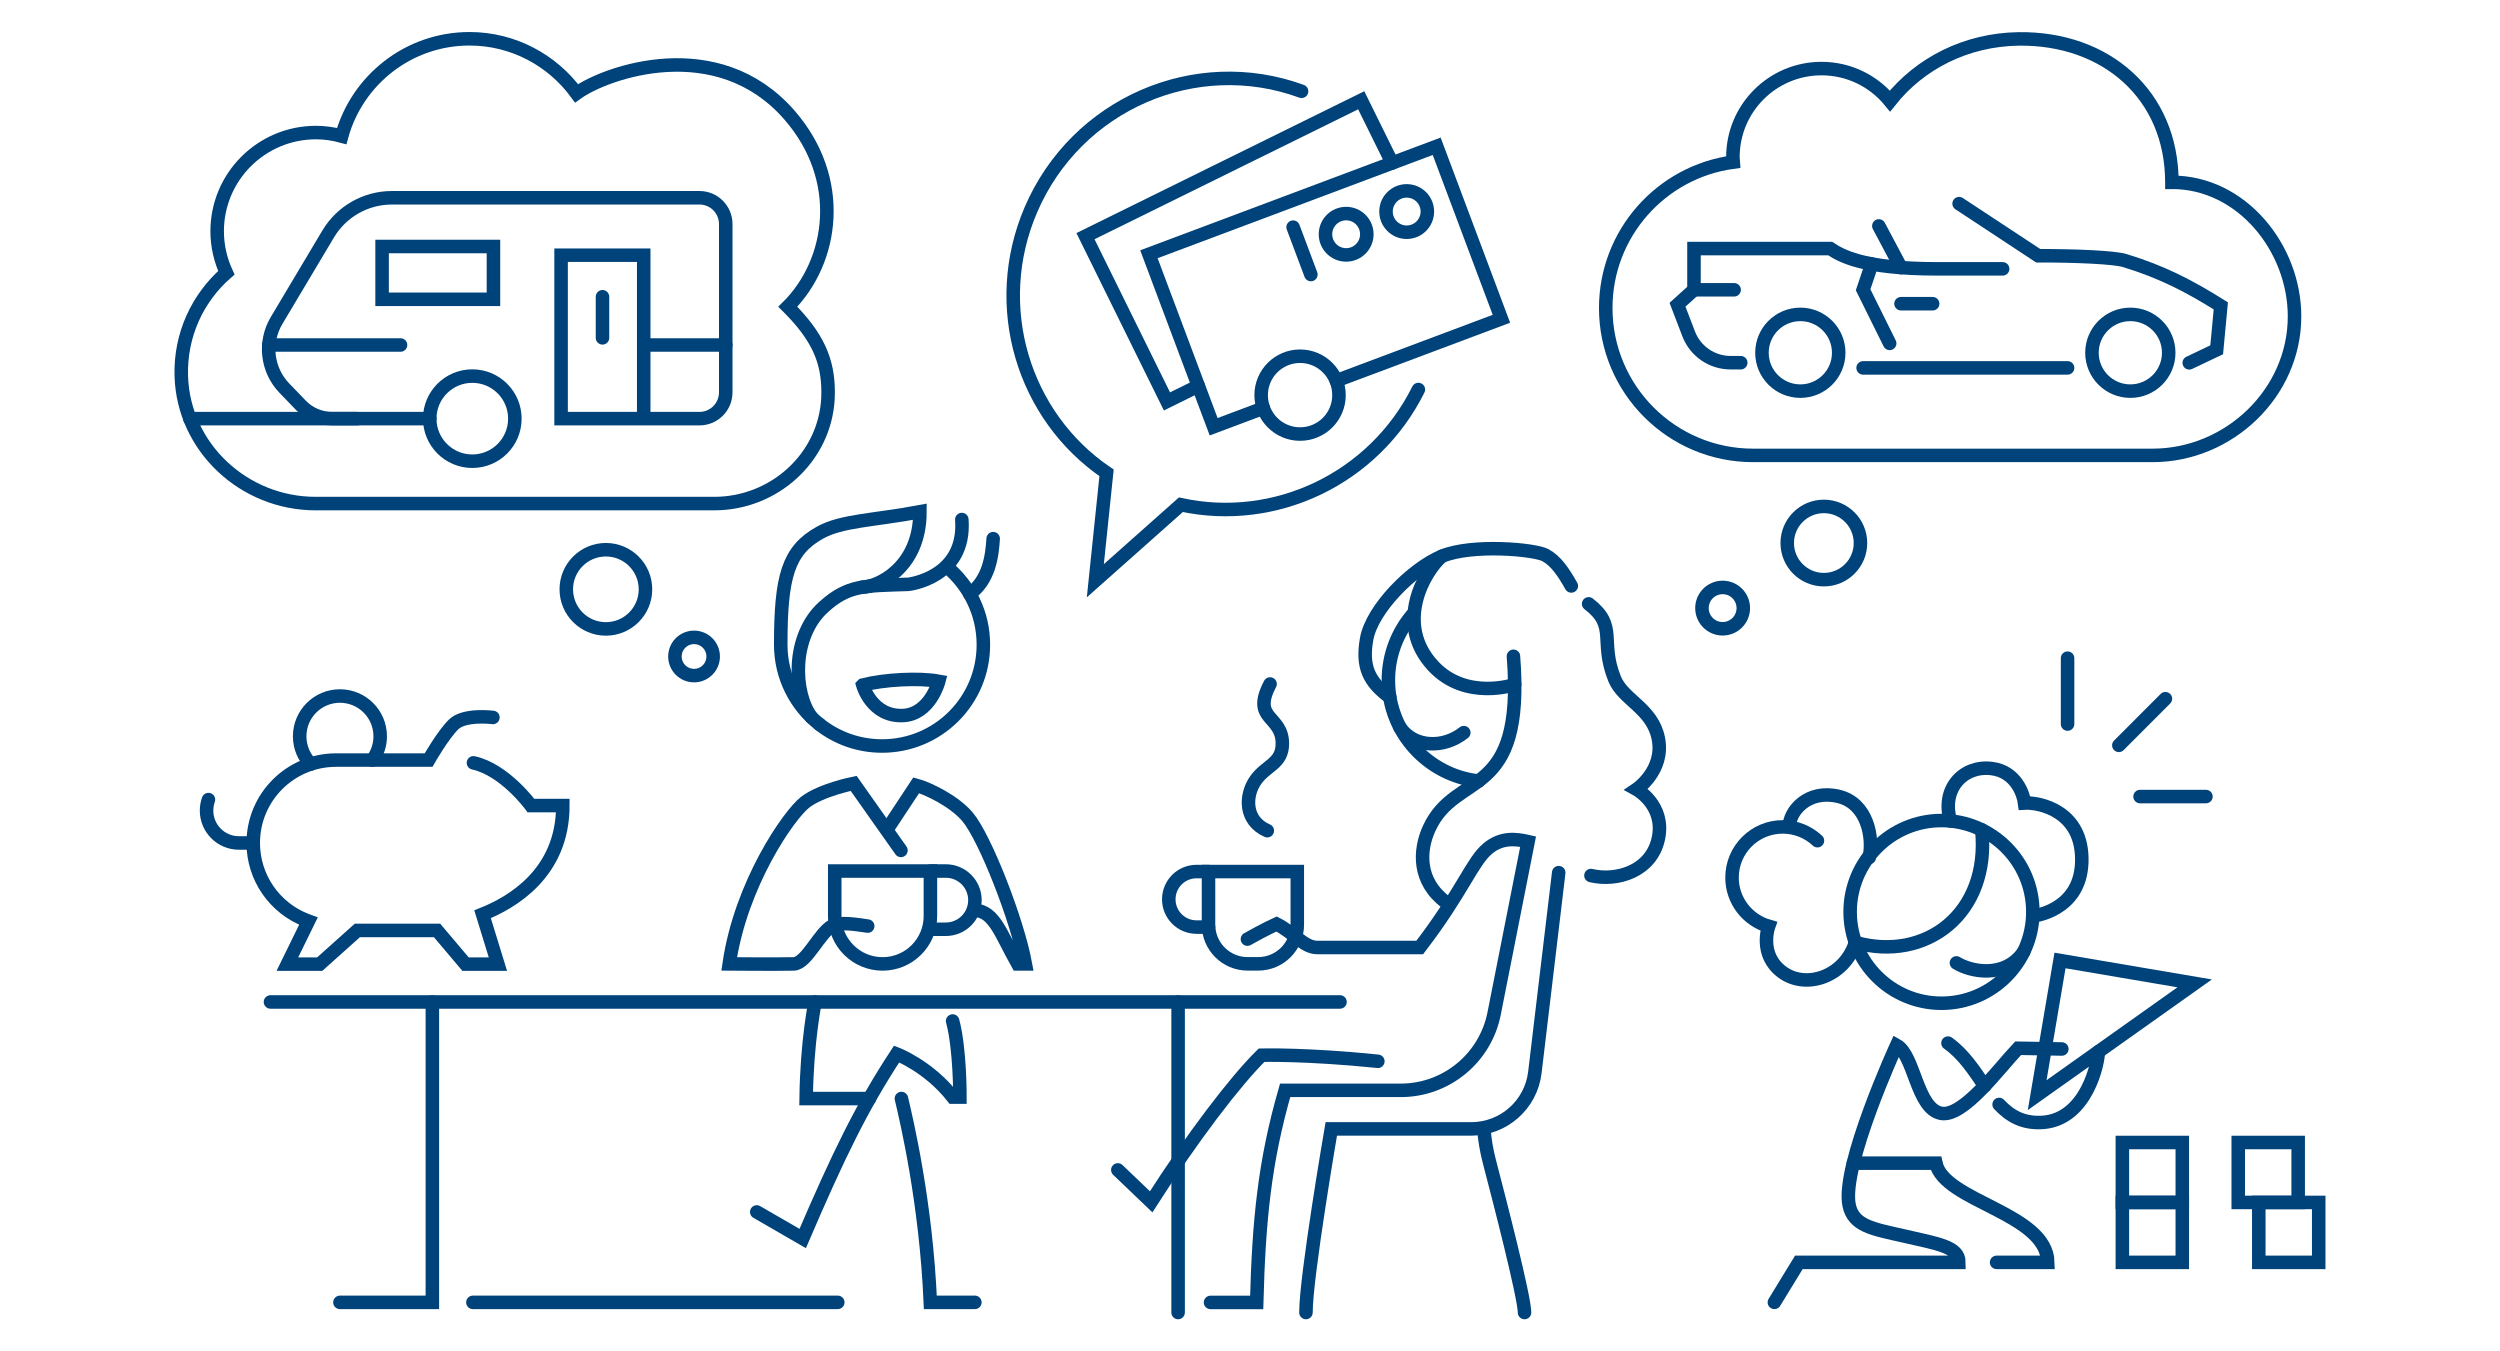 <svg width="370" height="200" viewBox="0 0 370 200" fill="none" xmlns="http://www.w3.org/2000/svg">
<path d="M269.93 85.79C272.923 85.79 275.35 83.364 275.35 80.37C275.35 77.377 272.923 74.95 269.93 74.95C266.937 74.95 264.51 77.377 264.51 80.37C264.51 83.364 266.937 85.79 269.93 85.79Z" stroke="#00427A" stroke-width="2" stroke-miterlimit="10" stroke-linecap="round"/>
<path d="M254.95 93.06C256.64 93.06 258.01 91.69 258.01 90C258.01 88.31 256.64 86.94 254.95 86.94C253.26 86.94 251.89 88.31 251.89 90C251.89 91.69 253.26 93.06 254.95 93.06Z" stroke="#00427A" stroke-width="2" stroke-miterlimit="10" stroke-linecap="round"/>
<path d="M186.97 60.399L179.62 63.159L170.04 37.629L212.63 21.649L222.21 47.179L197.77 56.349" stroke="#00427A" stroke-width="2" stroke-miterlimit="10" stroke-linecap="round"/>
<path d="M192.41 64.24C195.591 64.24 198.17 61.661 198.17 58.48C198.17 55.299 195.591 52.72 192.41 52.72C189.229 52.72 186.65 55.299 186.65 58.48C186.65 61.661 189.229 64.24 192.41 64.24Z" stroke="#00427A" stroke-width="2" stroke-miterlimit="10" stroke-linecap="round"/>
<path d="M208.19 34.37C209.88 34.37 211.25 33 211.25 31.31C211.25 29.62 209.88 28.25 208.19 28.25C206.5 28.25 205.13 29.62 205.13 31.31C205.13 33 206.5 34.37 208.19 34.37Z" stroke="#00427A" stroke-width="2" stroke-miterlimit="10" stroke-linecap="round"/>
<path d="M199.23 37.729C200.92 37.729 202.29 36.359 202.29 34.669C202.29 32.979 200.92 31.609 199.23 31.609C197.54 31.609 196.17 32.979 196.17 34.669C196.17 36.359 197.54 37.729 199.23 37.729Z" stroke="#00427A" stroke-width="2" stroke-miterlimit="10" stroke-linecap="round"/>
<path d="M191.38 33.62L194.01 40.63" stroke="#00427A" stroke-width="2" stroke-miterlimit="10" stroke-linecap="round"/>
<path d="M206.04 24.12L201.46 14.84L160.65 34.95L172.71 59.41L177.35 57.12" stroke="#00427A" stroke-width="2" stroke-miterlimit="10" stroke-linecap="round"/>
<path d="M63.6 61.96H28.09" stroke="#00427A" stroke-width="2" stroke-miterlimit="10" stroke-linecap="round"/>
<path d="M116.6 45.4C123.39 38.61 125.08 26.5 116.84 17.03C106.18 4.79 89.66 10.68 85.33 13.81C81.76 8.94 75.99 5.74 69.49 5.74C60.46 5.74 52.86 11.84 50.57 20.14C49.35 19.81 48.08 19.62 46.76 19.62C38.69 19.62 32.14 26.16 32.14 34.23C32.14 36.42 32.64 38.5 33.5 40.37C29.27 44.06 26.65 49.55 26.83 55.65C27.15 66.24 36.12 74.53 46.71 74.53H105.71C114.52 74.53 122.07 67.78 122.54 58.98C122.56 58.67 122.56 58.35 122.56 58.04C122.56 53.35 121.03 49.82 116.59 45.39" stroke="#00427A" stroke-width="2" stroke-miterlimit="10" stroke-linecap="square"/>
<path d="M69.9 68.26C73.379 68.26 76.2 65.439 76.2 61.96C76.2 58.481 73.379 55.66 69.9 55.66C66.421 55.66 63.6 58.481 63.6 61.96C63.6 65.439 66.421 68.26 69.9 68.26Z" stroke="#00427A" stroke-width="2" stroke-miterlimit="10" stroke-linecap="round"/>
<path d="M52.9 61.961H49.15C47.42 61.961 45.76 61.251 44.55 60.001L42.08 57.441C39.49 54.751 39.02 50.651 40.93 47.441L48.56 34.641C50.54 31.311 54.13 29.27 58 29.27H103.52C105.67 29.27 107.41 31.011 107.41 33.16V58.071C107.41 60.221 105.67 61.961 103.52 61.961H83.04V37.77H95.27V61.961" stroke="#00427A" stroke-width="2" stroke-miterlimit="10" stroke-linecap="round"/>
<path d="M89.17 43.92V50" stroke="#00427A" stroke-width="2" stroke-miterlimit="10" stroke-linecap="round"/>
<path d="M59.28 51.06H39.77" stroke="#00427A" stroke-width="2" stroke-miterlimit="10" stroke-linecap="round"/>
<path d="M107.42 51.06H95.28" stroke="#00427A" stroke-width="2" stroke-miterlimit="10" stroke-linecap="round"/>
<path d="M73.03 36.48H56.55V44.3H73.03V36.48Z" stroke="#00427A" stroke-width="2" stroke-miterlimit="10" stroke-linecap="round"/>
<path d="M89.67 93.08C92.906 93.08 95.53 90.457 95.53 87.22C95.53 83.984 92.906 81.36 89.67 81.36C86.434 81.36 83.81 83.984 83.81 87.22C83.81 90.457 86.434 93.08 89.67 93.08Z" stroke="#00427A" stroke-width="2" stroke-miterlimit="10" stroke-linecap="round"/>
<path d="M102.72 99.99C104.283 99.99 105.55 98.723 105.55 97.16C105.55 95.597 104.283 94.33 102.72 94.33C101.157 94.33 99.89 95.597 99.89 97.16C99.89 98.723 101.157 99.99 102.72 99.99Z" stroke="#00427A" stroke-width="2" stroke-miterlimit="10" stroke-linecap="round"/>
<path d="M192.63 13.51C176.96 7.77 159.3 15.36 152.57 31.05C146.43 45.37 151.47 61.63 163.77 69.98L162.11 85.95L174.77 74.7C188.72 77.73 203.34 70.87 209.92 57.65" stroke="#00427A" stroke-width="2" stroke-miterlimit="10" stroke-linecap="round"/>
<path d="M266.45 57.889C269.587 57.889 272.13 55.346 272.13 52.209C272.13 49.072 269.587 46.529 266.45 46.529C263.313 46.529 260.77 49.072 260.77 52.209C260.77 55.346 263.313 57.889 266.45 57.889Z" stroke="#00427A" stroke-width="2" stroke-miterlimit="10" stroke-linecap="round"/>
<path d="M315.29 57.889C318.427 57.889 320.97 55.346 320.97 52.209C320.97 49.072 318.427 46.529 315.29 46.529C312.153 46.529 309.61 49.072 309.61 52.209C309.61 55.346 312.153 57.889 315.29 57.889Z" stroke="#00427A" stroke-width="2" stroke-miterlimit="10" stroke-linecap="round"/>
<path d="M275.74 54.449H306" stroke="#00427A" stroke-width="2" stroke-miterlimit="10" stroke-linecap="round"/>
<path d="M324.01 53.7L328.07 51.77L328.68 45.27C323.9 42.27 319.9 40.22 314.45 38.56C312.93 38.1 307.38 37.84 301.65 37.85L289.95 30.14" stroke="#00427A" stroke-width="2" stroke-miterlimit="10" stroke-linecap="round"/>
<path d="M296.39 39.79H286.72C275.41 39.79 272.31 37.72 270.88 36.79H250.71V42.89L248.27 45.1L249.92 49.41C250.9 51.98 253.37 53.68 256.13 53.68H257.63" stroke="#00427A" stroke-width="2" stroke-miterlimit="10" stroke-linecap="round"/>
<path d="M250.71 42.89H256.65" stroke="#00427A" stroke-width="2" stroke-miterlimit="10" stroke-linecap="round"/>
<path d="M277.03 39.069L275.74 42.889L279.67 50.819" stroke="#00427A" stroke-width="2" stroke-miterlimit="10" stroke-linecap="round"/>
<path d="M281.35 44.949H286.03" stroke="#00427A" stroke-width="2" stroke-miterlimit="10" stroke-linecap="round"/>
<path d="M278.07 33.44L281.35 39.609" stroke="#00427A" stroke-width="2" stroke-miterlimit="10" stroke-linecap="round"/>
<path d="M321.44 26.99C321.44 13.99 311.64 5.57 298.72 5.76C291.02 5.88 284.16 9.35 279.72 14.95C277.32 12.02 273.67 10.15 269.58 10.15C262.34 10.15 256.47 16.02 256.47 23.26C256.47 23.51 256.49 23.75 256.51 23.99C245.86 25.43 237.65 34.55 237.65 45.59C237.65 57.63 247.41 67.4 259.46 67.4H318.58C329.9 67.4 339.6 58.14 339.59 46.82C339.59 36.74 331.79 26.98 321.45 26.98" stroke="#00427A" stroke-width="2" stroke-miterlimit="10" stroke-linecap="square"/>
<path d="M55.12 112.49C55.84 111.5 56.27 110.29 56.27 108.97C56.27 105.68 53.6 103.01 50.31 103.01C47.02 103.01 44.35 105.68 44.35 108.97C44.35 110.56 44.97 112.01 45.99 113.08" stroke="#00427A" stroke-width="2" stroke-miterlimit="10" stroke-linecap="round"/>
<path d="M146.99 79.721C146.83 82.361 146.36 85.861 143.52 87.901" stroke="#00427A" stroke-width="2" stroke-miterlimit="10" stroke-linecap="round"/>
<path d="M121.29 107.21C123.84 109.22 127.06 110.41 130.55 110.41C138.83 110.41 145.54 103.7 145.54 95.42C145.54 90.8 143.45 86.66 140.16 83.91" stroke="#00427A" stroke-width="2" stroke-miterlimit="10" stroke-linecap="round"/>
<path d="M209.28 90.7C206.91 93.35 205.48 96.85 205.48 100.68C205.48 108.41 211.33 114.77 218.84 115.59" stroke="#00427A" stroke-width="2" stroke-miterlimit="10" stroke-linecap="round"/>
<path d="M120.11 106.181C117.37 102.541 117.11 94.141 121.91 89.821C125.53 86.561 127.88 86.701 134.44 86.481C134.44 86.481 142.99 85.541 142.35 76.891" stroke="#00427A" stroke-width="2" stroke-miterlimit="10" stroke-linecap="round"/>
<path d="M127.64 86.9C129.75 86.9 136.15 84.17 136.15 75.74C129.17 77.04 124.59 77.04 121.36 78.83C116.62 81.46 115.55 85.34 115.55 95.41C115.55 100.2 117.79 104.46 121.28 107.2" stroke="#00427A" stroke-width="2" stroke-miterlimit="10" stroke-linecap="round"/>
<path d="M127.7 101.38C130.79 100.58 136.02 100.28 138.94 100.83C138.94 100.83 137.66 105.74 133.61 105.9C128.98 106.08 127.69 101.39 127.69 101.39L127.7 101.38Z" stroke="#00427A" stroke-width="2" stroke-miterlimit="10" stroke-linecap="round"/>
<path d="M133.34 125.86L126.34 115.94C126.34 115.94 121.53 116.9 119.16 118.73C116.79 120.56 109.64 130.81 107.92 142.66C107.92 142.66 114.88 142.72 117.46 142.66C119.43 142.61 121.29 137.93 123.28 136.98C124.44 136.43 126.68 136.81 128.42 137.06" stroke="#00427A" stroke-width="2" stroke-miterlimit="10" stroke-linecap="round"/>
<path d="M123.54 128.91H137.7V135.58C137.7 139.49 134.53 142.66 130.62 142.66C126.71 142.66 123.54 139.49 123.54 135.58V128.91Z" stroke="#00427A" stroke-width="2" stroke-miterlimit="10" stroke-linecap="round"/>
<path d="M137.7 128.91H139.98C142.36 128.91 144.29 130.84 144.29 133.22C144.29 135.6 142.36 137.53 139.98 137.53H137.7" stroke="#00427A" stroke-width="2" stroke-miterlimit="10" stroke-linecap="round"/>
<path d="M131.28 122.761L135.6 116.221C137.37 116.701 141.24 118.571 143.21 120.911C145.79 123.971 150.58 136.221 151.76 142.661H150.62C148.07 138.131 147.19 134.911 144.28 134.711" stroke="#00427A" stroke-width="2" stroke-miterlimit="10" stroke-linecap="round"/>
<path d="M40.03 148.29H198.32" stroke="#00427A" stroke-width="2" stroke-miterlimit="10" stroke-linecap="round"/>
<path d="M133.41 162.58C134.19 165.88 137.05 177.98 137.69 192.75H144.28" stroke="#00427A" stroke-width="2" stroke-miterlimit="10" stroke-linecap="round"/>
<path d="M120.63 148.29C120.63 148.29 119.42 154.09 119.31 162.59H128.67" stroke="#00427A" stroke-width="2" stroke-miterlimit="10" stroke-linecap="round"/>
<path d="M112 179.37L118.8 183.3C124.01 171.17 127.52 163.87 132.7 155.99C132.7 155.99 137.41 157.78 141.02 162.37H142.07C142.07 162.37 142.1 155.21 140.99 151.11" stroke="#00427A" stroke-width="2" stroke-miterlimit="10" stroke-linecap="round"/>
<path d="M72.95 106.181C72.95 106.181 68.74 105.641 67.14 107.211C65.54 108.781 63.43 112.491 63.43 112.491H49.75C42.97 112.491 37.48 117.981 37.48 124.761C37.48 129.851 40.62 134.411 45.38 136.221L45.65 136.321L42.53 142.691H47.32L52.89 137.701H64.68L68.9 142.691H73.69L71.42 135.311C75.63 133.631 83.3 129.311 83.3 119.221H78.58C78.58 119.221 74.7 113.911 70.07 112.901" stroke="#00427A" stroke-width="2" stroke-miterlimit="10" stroke-linecap="round"/>
<path d="M37.48 124.76H35.36C32.72 124.76 30.57 122.62 30.57 119.97C30.57 119.4 30.67 118.85 30.85 118.34" stroke="#00427A" stroke-width="2" stroke-miterlimit="10" stroke-linecap="round"/>
<path d="M184.62 138.99C187.1 137.58 188.93 136.75 188.93 136.75C191.58 138.1 192.96 140.23 194.97 140.23H210.12C216.44 131.99 217.86 127.51 220.21 125.57C222.22 123.9 224.34 124.14 226.16 124.56L221.13 150.01C219.82 156.61 214.04 161.37 207.31 161.37H190.2C187.15 171.96 186.31 180.66 185.99 192.76H179.16" stroke="#00427A" stroke-width="2" stroke-miterlimit="10" stroke-linecap="round"/>
<path d="M165.44 173.15L170.37 177.87C176.45 168.35 182.81 160.01 186.71 156.17C186.71 156.17 193.43 155.99 203.92 157.07" stroke="#00427A" stroke-width="2" stroke-miterlimit="10" stroke-linecap="round"/>
<path d="M193.28 194.25C193.28 188.89 197.03 167.08 197.03 167.08H217.74C222.55 167.08 226.59 163.49 227.16 158.72L230.69 129.15" stroke="#00427A" stroke-width="2" stroke-miterlimit="10" stroke-linecap="round"/>
<path d="M225.63 194.251C225.63 191.981 221.91 177.58 220.41 171.84C220 170.26 219.73 168.651 219.61 167.021" stroke="#00427A" stroke-width="2" stroke-miterlimit="10" stroke-linecap="round"/>
<path d="M63.99 148.29V192.75H50.31" stroke="#00427A" stroke-width="2" stroke-miterlimit="10" stroke-linecap="round"/>
<path d="M174.36 148.29V194.25" stroke="#00427A" stroke-width="2" stroke-miterlimit="10" stroke-linecap="round"/>
<path d="M69.99 192.75H123.99" stroke="#00427A" stroke-width="2" stroke-miterlimit="10" stroke-linecap="round"/>
<path d="M178.86 128.99H192V136.86C192 140.06 189.4 142.65 186.21 142.65H184.65C181.45 142.65 178.86 140.05 178.86 136.86V128.99Z" stroke="#00427A" stroke-width="2" stroke-miterlimit="10" stroke-linecap="round"/>
<path d="M178.86 128.99H177.09C174.82 128.99 172.98 130.83 172.98 133.1C172.98 135.37 174.82 137.21 177.09 137.21H178.86" stroke="#00427A" stroke-width="2" stroke-miterlimit="10" stroke-linecap="round"/>
<path d="M187.56 122.94C184.17 121.47 184.25 117.75 185.81 115.5C187.37 113.25 189.79 113.06 189.79 110.05C189.79 105.81 185.16 106.59 187.97 101.23" stroke="#00427A" stroke-width="2" stroke-miterlimit="10" stroke-linecap="round"/>
<path d="M214.03 133.56C209.81 130.44 210.02 125.85 211.52 122.6C215.53 113.87 225.7 118.77 223.99 97.13" stroke="#00427A" stroke-width="2" stroke-miterlimit="10" stroke-linecap="round"/>
<path d="M232.55 86.72C231.39 84.67 230.31 83.04 228.73 82.17C227.15 81.3 217.83 80.46 213.38 82.33C208.93 84.2 203.03 90.17 202.26 94.58C201.55 98.62 202.54 100.88 205.68 103.18" stroke="#00427A" stroke-width="2" stroke-miterlimit="10" stroke-linecap="round"/>
<path d="M213.38 82.33C210.83 84.53 206.3 92.3 212.1 98.55C216.96 103.79 224.17 101.31 224.17 101.31" stroke="#00427A" stroke-width="2" stroke-miterlimit="10" stroke-linecap="round"/>
<path d="M235.46 129.58C239.31 130.5 244.44 128.94 245.45 124.05C246.46 119.16 242.21 116.82 242.21 116.82C242.21 116.82 246.32 114.06 245.45 109.38C244.6 104.83 240.23 103.64 238.95 100.45C236.7 94.82 239.45 92.7 235.12 89.37" stroke="#00427A" stroke-width="2" stroke-miterlimit="10" stroke-linecap="round"/>
<path d="M216.64 108.43C213.64 110.81 209.28 110.67 207.19 107.65" stroke="#00427A" stroke-width="2" stroke-miterlimit="10" stroke-linecap="round"/>
<path d="M295.87 163.46C297.48 165.18 299.43 166.33 302.39 166.11C308.88 165.61 310.6 157.1 310.54 155.67" stroke="#00427A" stroke-width="2" stroke-miterlimit="10" stroke-linecap="round"/>
<path d="M301.5 162.08L304.88 142.15L324.81 145.54L301.5 162.08Z" stroke="#00427A" stroke-width="2" stroke-miterlimit="10" stroke-linecap="round"/>
<path d="M287.34 148.48C294.807 148.48 300.86 142.427 300.86 134.96C300.86 127.494 294.807 121.44 287.34 121.44C279.873 121.44 273.82 127.494 273.82 134.96C273.82 142.427 279.873 148.48 287.34 148.48Z" stroke="#00427A" stroke-width="2" stroke-miterlimit="10" stroke-linecap="round"/>
<path d="M268.98 124.42C267.64 123.16 265.83 122.38 263.84 122.38C259.7 122.38 256.34 125.74 256.34 129.88C256.34 133.3 258.63 136.18 261.76 137.09C261.76 137.09 260.24 141.28 263.78 143.88C267.32 146.48 273.01 144.54 274.6 139.49" stroke="#00427A" stroke-width="2" stroke-miterlimit="10" stroke-linecap="round"/>
<path d="M264.82 122.351C264.82 120.061 267.56 116.791 272.09 117.861C276.38 118.871 277.29 123.941 276.65 126.911" stroke="#00427A" stroke-width="2" stroke-miterlimit="10" stroke-linecap="round"/>
<path d="M288.67 121.5C287.27 116.79 290.52 113.24 294.74 113.74C298.42 114.18 299.48 117.6 299.64 118.85C301.73 118.72 308.38 119.96 308.1 127.67C307.84 134.86 300.88 135.57 300.88 135.57" stroke="#00427A" stroke-width="2" stroke-miterlimit="10" stroke-linecap="round"/>
<path d="M274.6 139.48C284.97 142.42 294.57 135.25 293.3 122.82" stroke="#00427A" stroke-width="2" stroke-miterlimit="10" stroke-linecap="round"/>
<path d="M289.55 142.51C291.5 143.74 296.63 144.97 299.5 140.88" stroke="#00427A" stroke-width="2" stroke-miterlimit="10" stroke-linecap="round"/>
<path d="M262.61 192.75L266.23 186.83H289.92C289.92 184.54 286.97 184.11 281.76 182.92C277.2 181.88 274.31 181.47 273.67 178.36C272.49 172.58 280.7 154.7 280.7 154.7C283.35 156.17 283.66 164.05 287.26 164.77C290.53 165.42 295.76 158.23 298.68 155.14L305.15 155.25" stroke="#00427A" stroke-width="2" stroke-miterlimit="10" stroke-linecap="round"/>
<path d="M295.5 186.83H303.08C302.91 179.49 287.75 177.86 286.51 172.15H274.3" stroke="#00427A" stroke-width="2" stroke-miterlimit="10" stroke-linecap="round"/>
<path d="M288.3 154.38C290.65 156.04 292.18 158.48 293.73 160.71" stroke="#00427A" stroke-width="2" stroke-miterlimit="10" stroke-linecap="round"/>
<path d="M322.98 177.961H314.11V186.831H322.98V177.961Z" stroke="#00427A" stroke-width="2" stroke-miterlimit="10" stroke-linecap="round"/>
<path d="M322.98 169.091H314.11V177.961H322.98V169.091Z" stroke="#00427A" stroke-width="2" stroke-miterlimit="10" stroke-linecap="round"/>
<path d="M343.17 177.961H334.3V186.831H343.17V177.961Z" stroke="#00427A" stroke-width="2" stroke-miterlimit="10" stroke-linecap="round"/>
<path d="M340.13 169.091H331.26V177.961H340.13V169.091Z" stroke="#00427A" stroke-width="2" stroke-miterlimit="10" stroke-linecap="round"/>
<path d="M306 97.41V107.16" stroke="#00427A" stroke-width="2" stroke-miterlimit="10" stroke-linecap="round"/>
<path d="M316.73 117.891H326.48" stroke="#00427A" stroke-width="2" stroke-miterlimit="10" stroke-linecap="round"/>
<path d="M313.59 110.31L320.48 103.41" stroke="#00427A" stroke-width="2" stroke-miterlimit="10" stroke-linecap="round"/>
</svg>
